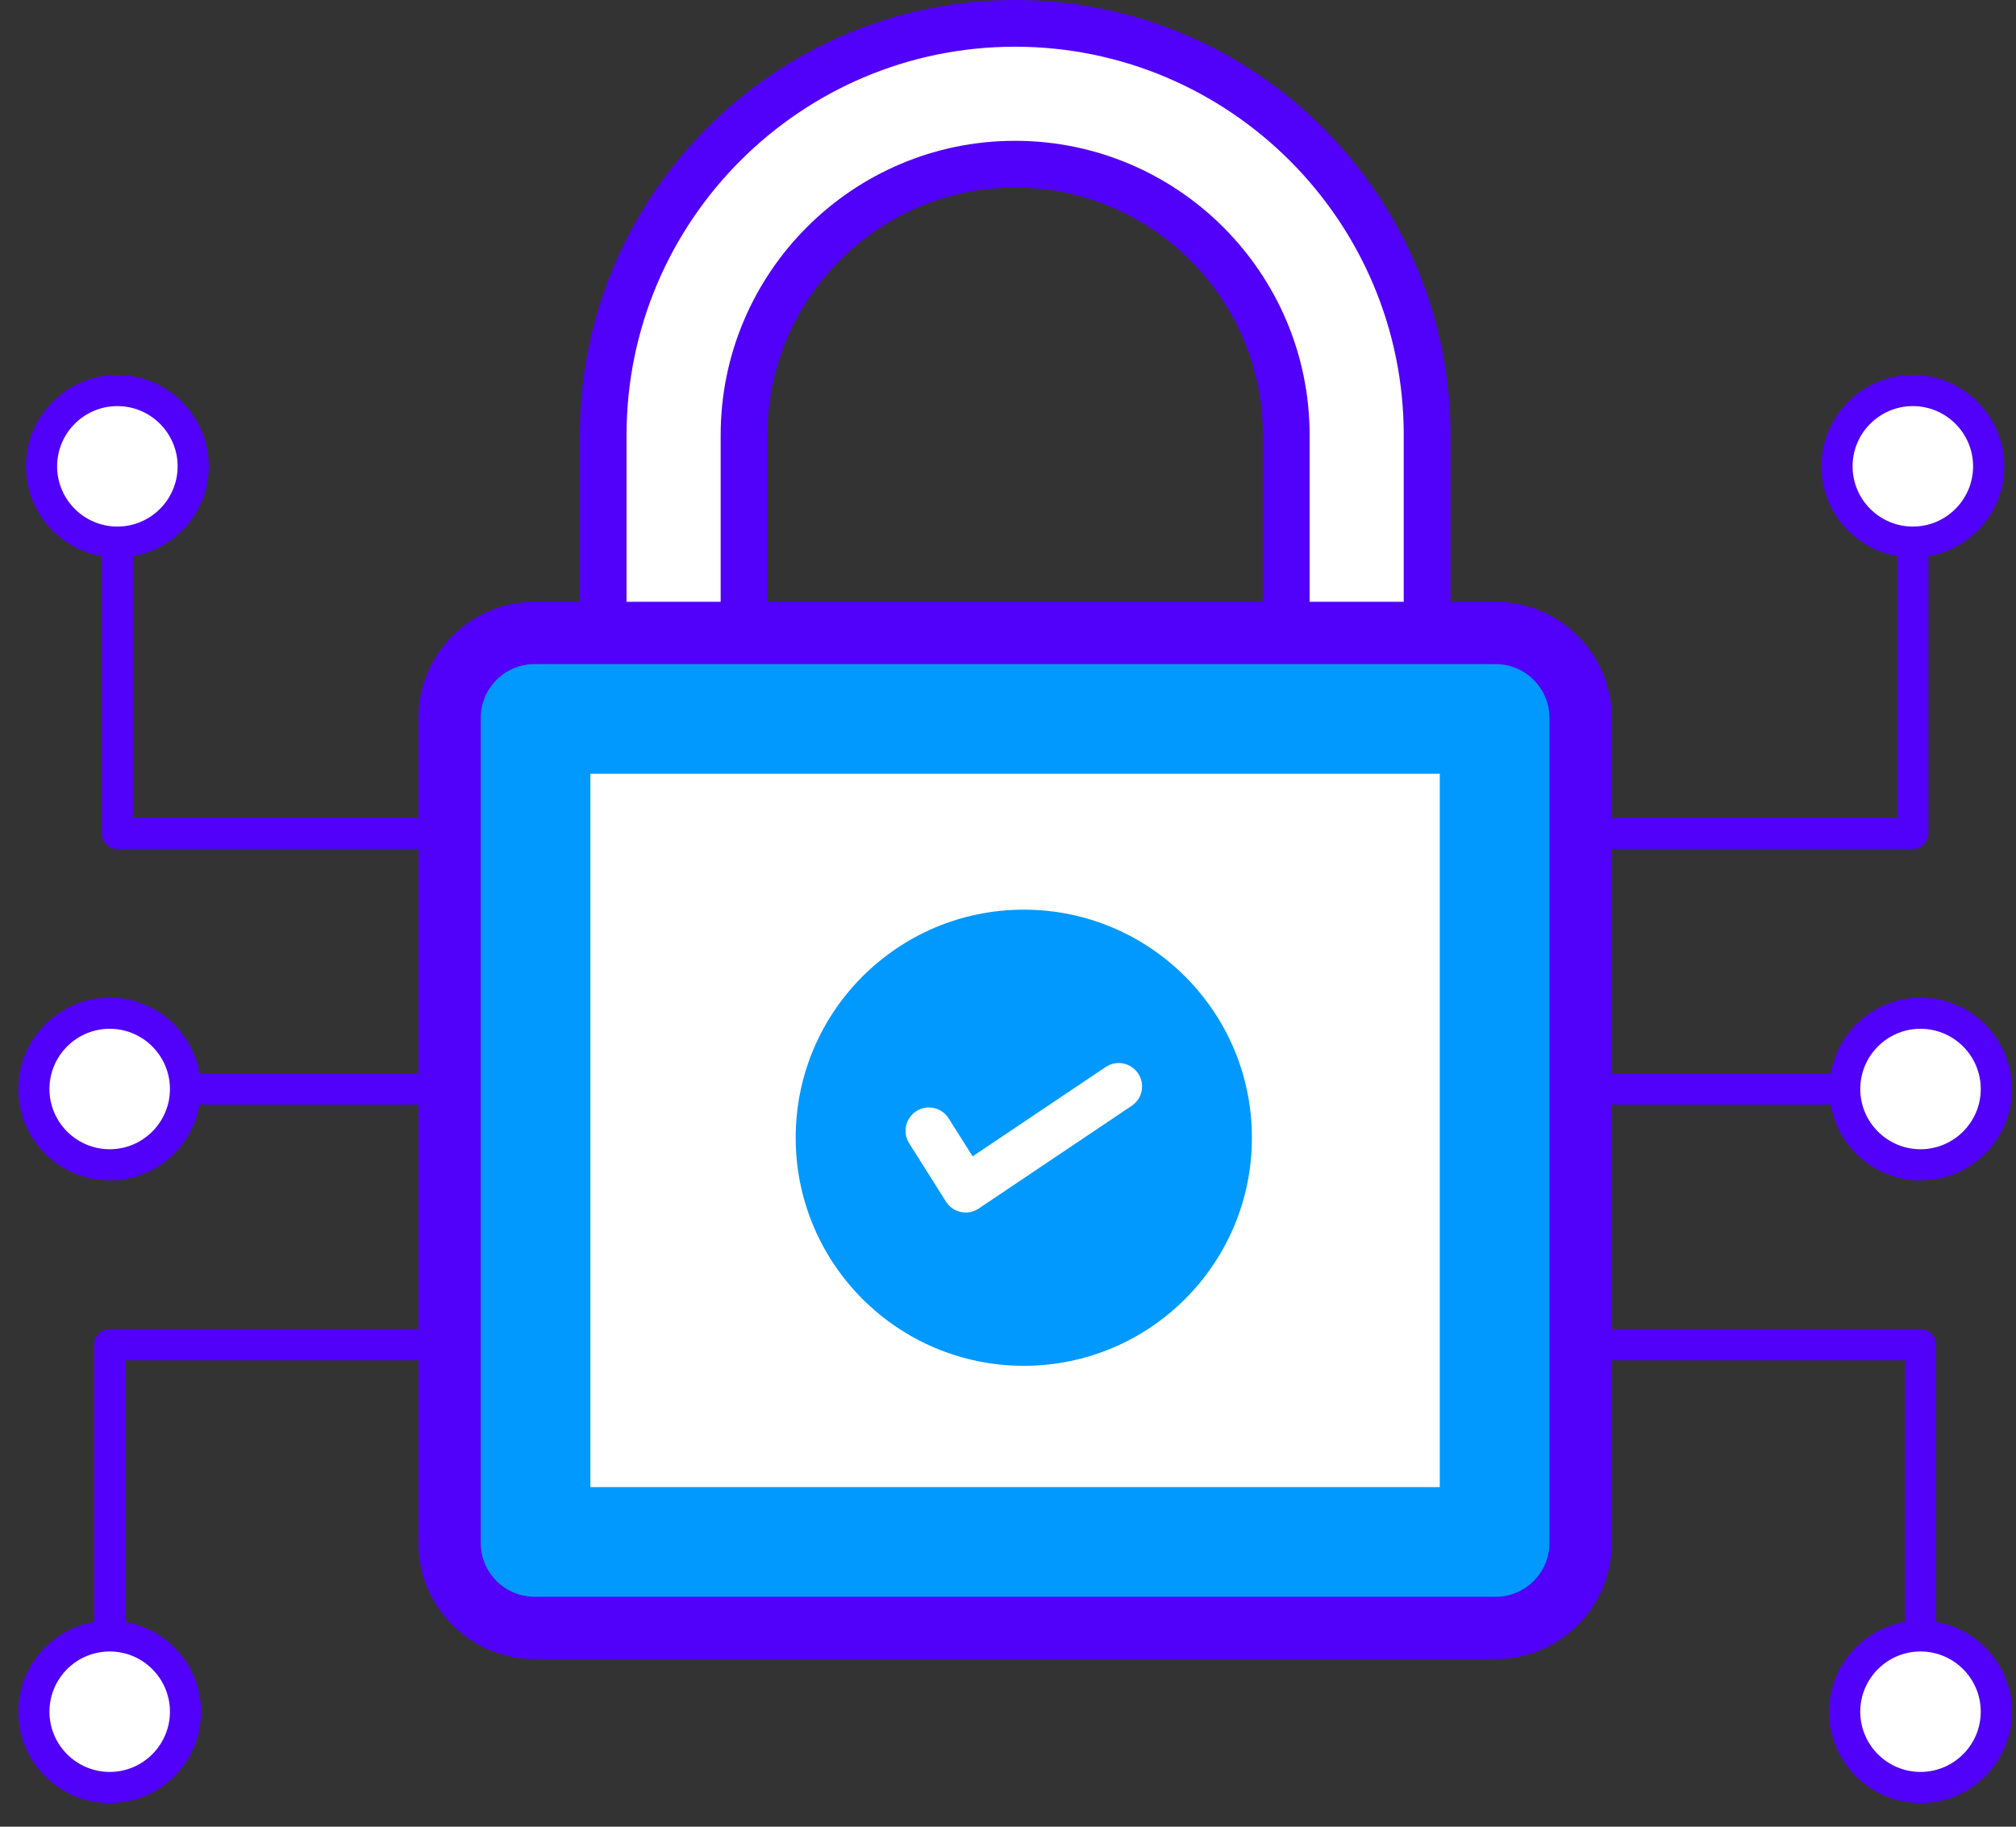 <svg width="64" height="58" viewBox="0 0 64 58" fill="none" xmlns="http://www.w3.org/2000/svg">
<rect x="0" y="0" width="64" height="58" fill="#333333" stroke="none"/>
<path d="M60.968 56.755C62.297 56.755 63.374 55.678 63.374 54.348C63.374 53.019 62.297 51.941 60.968 51.941C59.638 51.941 58.56 53.019 58.56 54.348C58.56 55.678 59.638 56.755 60.968 56.755Z" fill="white"/>
<path d="M60.724 17.212C62.054 17.212 63.131 16.135 63.131 14.805C63.131 13.476 62.054 12.398 60.724 12.398C59.395 12.398 58.317 13.476 58.317 14.805C58.317 16.135 59.395 17.212 60.724 17.212Z" fill="white"/>
<path d="M60.968 36.984C62.297 36.984 63.374 35.906 63.374 34.577C63.374 33.248 62.297 32.17 60.968 32.17C59.638 32.17 58.56 33.248 58.56 34.577C58.56 35.906 59.638 36.984 60.968 36.984Z" fill="white"/>
<path d="M3.483 56.755C4.812 56.755 5.89 55.678 5.89 54.348C5.89 53.019 4.812 51.941 3.483 51.941C2.154 51.941 1.076 53.019 1.076 54.348C1.076 55.678 2.154 56.755 3.483 56.755Z" fill="white"/>
<path d="M3.726 17.212C5.056 17.212 6.133 16.135 6.133 14.805C6.133 13.476 5.056 12.398 3.726 12.398C2.397 12.398 1.319 13.476 1.319 14.805C1.319 16.135 2.397 17.212 3.726 17.212Z" fill="white"/>
<path d="M3.483 36.984C4.812 36.984 5.89 35.906 5.89 34.577C5.89 33.248 4.812 32.17 3.483 32.17C2.154 32.17 1.076 33.248 1.076 34.577C1.076 35.906 2.154 36.984 3.483 36.984Z" fill="white"/>
<path d="M47.482 51.688H16.969C15.479 51.688 14.271 50.48 14.271 48.991V22.794C14.271 21.304 15.479 20.097 16.969 20.097H47.482C48.972 20.097 50.179 21.304 50.179 22.794V48.991C50.179 50.48 48.972 51.688 47.482 51.688Z" fill="#0199FE"/>
<path d="M45.707 24.568H18.742V47.217H45.707V24.568Z" fill="white"/>
<path d="M45.304 13.815V20.102H40.833V13.815C40.833 9.067 36.97 5.212 32.221 5.212C27.482 5.212 23.619 9.067 23.619 13.815V20.102H19.148V13.815C19.148 6.59 25.005 0.741 32.221 0.741C39.447 0.741 45.304 6.59 45.304 13.815Z" fill="white"/>
<path d="M61.463 51.497V42.697C61.463 42.424 61.242 42.203 60.968 42.203H51.168V35.072H58.117C58.353 36.436 59.538 37.479 60.968 37.479C62.568 37.479 63.87 36.178 63.87 34.578C63.87 32.978 62.568 31.676 60.968 31.676C59.538 31.676 58.353 32.719 58.117 34.083H51.168V26.953H60.725C60.999 26.953 61.22 26.731 61.22 26.458V17.658C62.584 17.421 63.627 16.237 63.627 14.806C63.627 13.207 62.325 11.905 60.725 11.905C59.125 11.905 57.823 13.207 57.823 14.806C57.823 16.237 58.867 17.421 60.231 17.658V25.964H51.168V22.795C51.168 20.762 49.515 19.108 47.483 19.108H46.047V13.816C46.047 6.197 39.845 0 32.222 0C24.604 0 18.406 6.197 18.406 13.816V19.108H16.969C14.937 19.108 13.283 20.762 13.283 22.795V25.964H4.22V17.658C5.585 17.421 6.628 16.237 6.628 14.806C6.628 13.207 5.326 11.905 3.726 11.905C2.126 11.905 0.824 13.207 0.824 14.806C0.824 16.237 1.867 17.421 3.231 17.658V26.458C3.231 26.731 3.453 26.953 3.726 26.953H13.283V34.083H6.334C6.098 32.719 4.913 31.676 3.483 31.676C1.883 31.676 0.581 32.978 0.581 34.578C0.581 36.178 1.883 37.479 3.483 37.479C4.913 37.479 6.098 36.436 6.334 35.072H13.283V42.203H3.483C3.21 42.203 2.988 42.424 2.988 42.697V51.497C1.624 51.734 0.581 52.918 0.581 54.349C0.581 55.949 1.883 57.25 3.483 57.25C5.083 57.25 6.384 55.949 6.384 54.349C6.384 52.918 5.341 51.734 3.977 51.497V43.191H13.283V48.992C13.283 51.024 14.937 52.678 16.969 52.678H47.483C49.515 52.678 51.168 51.024 51.168 48.992V43.191H60.474V51.497C59.11 51.734 58.067 52.918 58.067 54.349C58.067 55.949 59.368 57.25 60.968 57.25C62.568 57.25 63.87 55.949 63.87 54.349C63.87 52.918 62.827 51.734 61.463 51.497ZM60.968 32.665C62.023 32.665 62.881 33.523 62.881 34.578C62.881 35.632 62.023 36.49 60.968 36.49C59.914 36.49 59.056 35.632 59.056 34.578C59.056 33.523 59.914 32.665 60.968 32.665ZM58.812 14.806C58.812 13.752 59.67 12.894 60.725 12.894C61.78 12.894 62.638 13.752 62.638 14.806C62.638 15.861 61.78 16.719 60.725 16.719C59.67 16.719 58.812 15.861 58.812 14.806ZM1.813 14.806C1.813 13.752 2.671 12.894 3.726 12.894C4.781 12.894 5.639 13.752 5.639 14.806C5.639 15.861 4.781 16.719 3.726 16.719C2.671 16.719 1.813 15.861 1.813 14.806ZM3.483 36.49C2.428 36.49 1.57 35.632 1.57 34.578C1.57 33.523 2.428 32.665 3.483 32.665C4.537 32.665 5.395 33.523 5.395 34.578C5.395 35.632 4.537 36.49 3.483 36.49ZM5.395 54.349C5.395 55.403 4.537 56.261 3.483 56.261C2.428 56.261 1.57 55.403 1.57 54.349C1.57 53.294 2.428 52.436 3.483 52.436C4.537 52.436 5.395 53.294 5.395 54.349ZM40.092 19.108H24.361V13.816C24.361 9.481 27.887 5.954 32.222 5.954C36.561 5.954 40.092 9.481 40.092 13.816L40.092 19.108ZM19.89 13.816C19.89 7.015 25.422 1.483 32.222 1.483C39.027 1.483 44.563 7.015 44.563 13.816V19.108H41.575V13.816C41.575 8.663 37.379 4.471 32.222 4.471C27.069 4.471 22.878 8.663 22.878 13.816V19.108H19.89V13.816ZM49.19 48.992C49.19 49.934 48.424 50.7 47.483 50.7H16.969C16.027 50.7 15.261 49.934 15.261 48.992V22.795C15.261 21.853 16.027 21.086 16.969 21.086H47.483C48.424 21.086 49.19 21.853 49.19 22.795L49.19 48.992ZM60.968 56.261C59.914 56.261 59.056 55.403 59.056 54.349C59.056 53.294 59.914 52.436 60.968 52.436C62.023 52.436 62.881 53.294 62.881 54.349C62.881 55.403 62.023 56.261 60.968 56.261Z" fill="#5100FA"/>
<path d="M32.501 43.366C36.501 43.366 39.743 40.124 39.743 36.124C39.743 32.125 36.501 28.883 32.501 28.883C28.502 28.883 25.26 32.125 25.26 36.124C25.26 40.124 28.502 43.366 32.501 43.366Z" fill="#0199FE"/>
<path d="M30.657 38.498C30.606 38.498 30.555 38.493 30.504 38.482C30.308 38.441 30.137 38.322 30.03 38.152L28.862 36.301C28.643 35.954 28.747 35.497 29.093 35.278C29.439 35.06 29.897 35.163 30.116 35.509L30.877 36.715L35.101 33.879C35.439 33.651 35.902 33.741 36.13 34.081C36.358 34.421 36.268 34.882 35.928 35.11L31.071 38.372C30.948 38.455 30.804 38.498 30.657 38.498Z" fill="white"/>
</svg>
